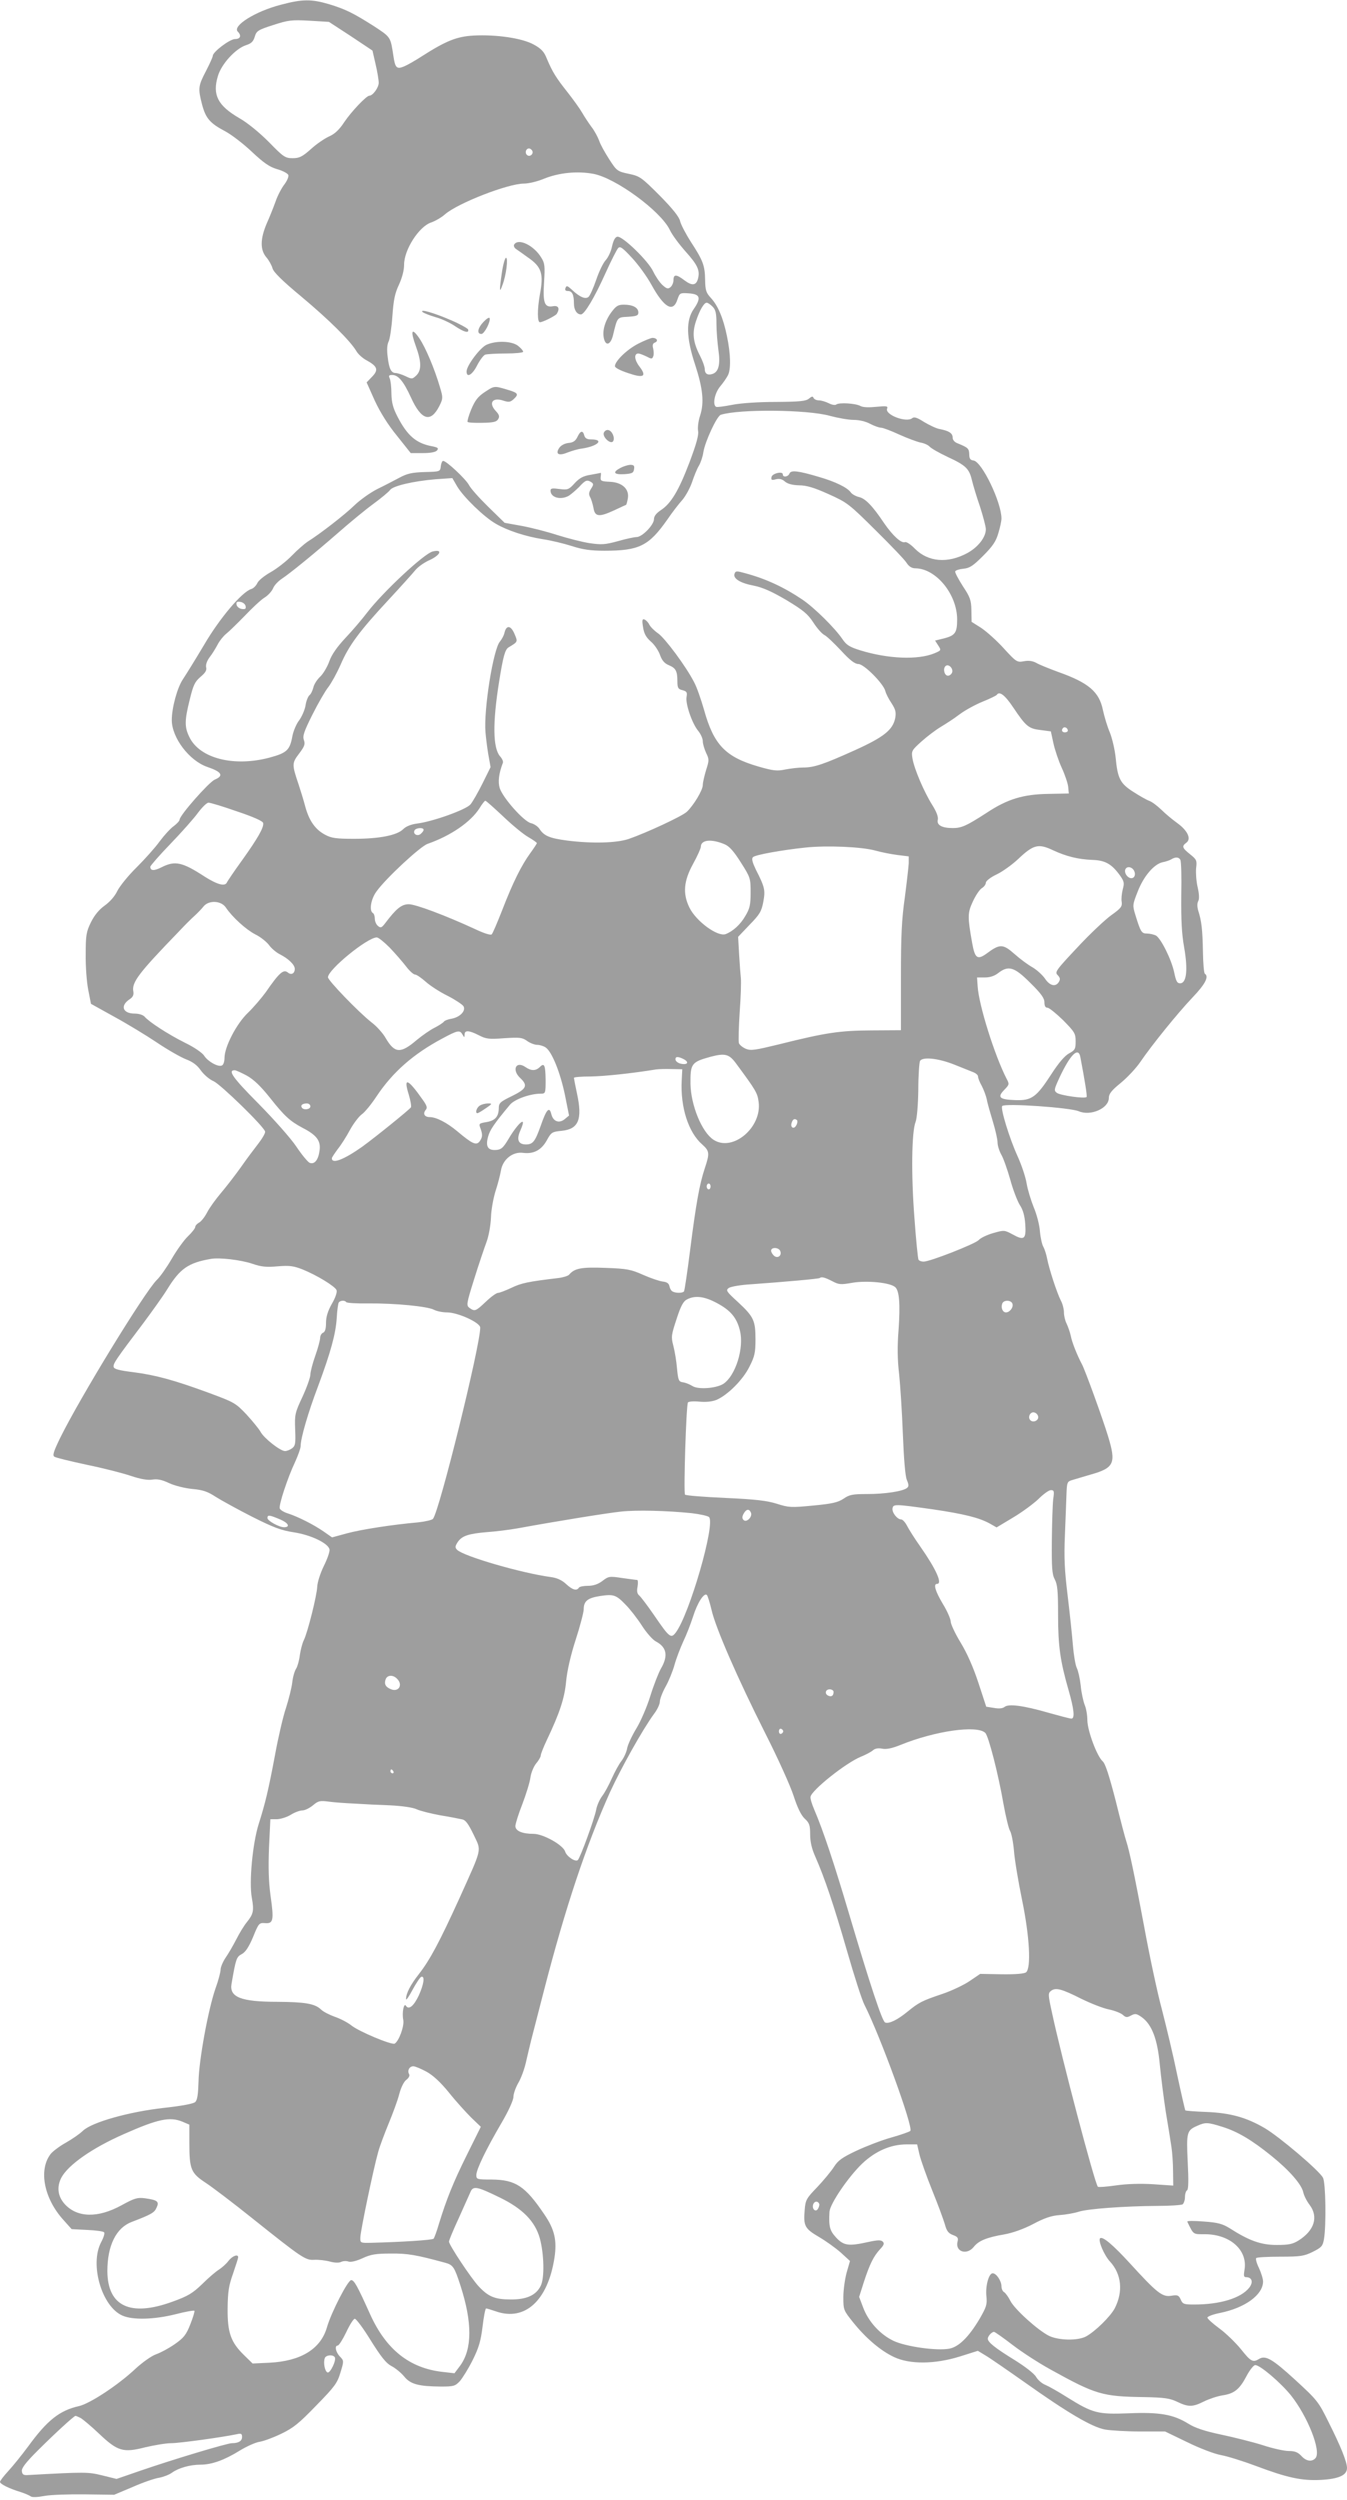 <?xml version="1.0" standalone="no"?>
<!DOCTYPE svg PUBLIC "-//W3C//DTD SVG 20010904//EN"
 "http://www.w3.org/TR/2001/REC-SVG-20010904/DTD/svg10.dtd">
<svg version="1.0" xmlns="http://www.w3.org/2000/svg"
 width="690pt" height="1280pt" viewBox="0 0 690 1280"
 preserveAspectRatio="xMidYMid meet">
<g transform="translate(0,1280) scale(0.1,-0.1)"
fill="#9e9e9e" stroke="none">
<path d="M1440 12776 c-133 -34 -251 -109 -222 -138 20 -20 14 -38 -14 -38
-27 0 -114 -66 -114 -86 0 -6 -16 -41 -35 -78 -40 -76 -41 -89 -20 -171 19
-71 40 -96 120 -138 33 -18 94 -65 136 -105 60 -56 88 -76 128 -88 29 -8 55
-22 58 -30 3 -8 -6 -29 -20 -48 -14 -18 -35 -57 -45 -87 -11 -30 -31 -81 -46
-114 -33 -78 -34 -134 -2 -172 14 -16 28 -42 32 -57 5 -19 49 -63 148 -145
141 -118 249 -225 281 -278 9 -16 33 -38 53 -48 56 -31 62 -49 28 -84 l-28
-29 42 -94 c28 -60 68 -124 114 -180 l70 -88 62 0 c40 0 66 5 73 14 9 11 4 15
-26 21 -81 15 -126 54 -176 150 -24 46 -31 74 -32 120 0 33 -4 68 -9 78 -6 13
-4 17 13 17 31 0 58 -32 96 -115 53 -117 101 -131 145 -45 19 38 20 43 5 93
-28 97 -75 208 -107 255 -39 57 -47 40 -18 -40 29 -80 30 -123 3 -150 -21 -20
-23 -20 -56 -4 -19 9 -42 16 -50 16 -23 0 -34 21 -41 82 -5 38 -3 64 5 80 6
12 15 70 19 129 6 84 13 118 34 162 16 35 26 73 26 102 0 77 77 196 139 216
20 7 52 25 71 42 66 57 322 157 404 157 24 0 70 11 103 25 77 31 170 40 252
25 114 -21 345 -190 392 -287 12 -26 49 -75 81 -111 61 -68 74 -96 64 -137 -9
-37 -30 -40 -69 -11 -42 32 -57 33 -57 2 0 -13 -7 -29 -15 -36 -13 -11 -20 -9
-42 11 -14 13 -35 44 -47 69 -25 54 -158 183 -184 178 -11 -2 -20 -19 -27 -50
-5 -26 -20 -57 -33 -71 -12 -13 -34 -58 -48 -100 -14 -41 -32 -81 -39 -87 -16
-14 -46 -1 -86 37 -22 20 -27 22 -32 9 -4 -11 -1 -16 12 -16 22 0 31 -19 31
-64 0 -33 15 -56 36 -56 18 0 70 87 126 212 28 62 57 119 64 127 10 12 22 4
71 -49 32 -34 77 -96 100 -138 65 -118 111 -144 133 -76 12 34 13 35 58 32 59
-4 65 -23 26 -80 -41 -58 -39 -147 6 -283 41 -125 48 -197 26 -264 -9 -27 -13
-62 -10 -78 4 -20 -9 -67 -44 -160 -55 -145 -95 -212 -148 -246 -22 -15 -34
-30 -34 -45 0 -30 -61 -92 -89 -92 -11 0 -55 -9 -96 -21 -66 -18 -84 -19 -146
-10 -38 6 -112 25 -163 41 -52 17 -134 38 -182 47 l-89 16 -83 81 c-46 45 -91
95 -100 113 -17 31 -115 123 -132 123 -5 0 -10 -12 -12 -27 -3 -28 -4 -28 -82
-30 -64 -2 -89 -7 -130 -29 -28 -15 -80 -42 -115 -59 -35 -18 -87 -55 -115
-82 -49 -48 -178 -148 -241 -187 -16 -11 -53 -43 -80 -71 -28 -29 -77 -67
-109 -85 -32 -18 -63 -43 -68 -56 -6 -13 -20 -27 -31 -30 -48 -15 -162 -150
-241 -285 -44 -74 -93 -153 -109 -177 -29 -43 -57 -146 -57 -209 0 -90 89
-208 182 -240 74 -25 86 -45 38 -65 -30 -13 -180 -183 -180 -205 0 -6 -14 -21
-30 -33 -17 -12 -49 -47 -72 -78 -23 -32 -76 -91 -118 -133 -43 -42 -87 -97
-99 -121 -12 -26 -38 -56 -65 -75 -29 -21 -52 -49 -70 -85 -24 -49 -27 -67
-27 -164 -1 -60 5 -142 13 -182 l14 -72 119 -66 c66 -36 165 -96 220 -133 55
-37 122 -75 148 -85 34 -13 57 -30 75 -56 15 -21 44 -47 66 -56 38 -18 258
-232 264 -258 2 -7 -14 -35 -35 -62 -21 -27 -61 -80 -88 -119 -27 -38 -73 -98
-101 -131 -29 -34 -62 -80 -73 -102 -12 -23 -30 -46 -41 -52 -11 -6 -20 -16
-20 -23 0 -6 -17 -28 -37 -47 -21 -20 -58 -72 -83 -115 -25 -43 -59 -92 -77
-109 -61 -60 -392 -600 -495 -809 -34 -70 -40 -90 -29 -96 7 -5 81 -23 165
-41 83 -17 185 -43 226 -57 51 -17 87 -23 111 -19 26 4 49 -1 85 -18 28 -13
79 -26 119 -30 56 -5 80 -14 121 -41 29 -18 112 -64 185 -101 109 -55 149 -70
214 -80 87 -13 177 -56 183 -88 2 -10 -11 -48 -29 -84 -19 -39 -33 -84 -34
-107 -2 -45 -49 -234 -69 -274 -7 -14 -16 -48 -20 -75 -3 -27 -12 -59 -19 -70
-8 -12 -17 -43 -20 -71 -3 -27 -18 -86 -32 -130 -15 -44 -40 -152 -56 -240
-34 -181 -50 -248 -84 -355 -31 -99 -50 -297 -35 -378 12 -66 8 -83 -27 -126
-13 -16 -37 -55 -53 -87 -16 -31 -41 -74 -55 -94 -14 -21 -25 -48 -25 -60 0
-12 -11 -55 -26 -96 -38 -110 -85 -368 -87 -476 -2 -67 -6 -96 -17 -106 -9 -9
-69 -20 -160 -30 -179 -20 -368 -73 -415 -117 -16 -16 -57 -44 -89 -62 -32
-18 -68 -45 -78 -59 -61 -82 -32 -227 67 -336 l42 -47 79 -4 c44 -2 83 -7 87
-12 5 -4 -2 -27 -15 -51 -60 -114 4 -331 110 -376 53 -23 161 -20 270 7 50 13
95 21 98 18 2 -3 -7 -34 -21 -69 -21 -54 -34 -70 -80 -102 -30 -21 -73 -44
-96 -52 -23 -8 -69 -41 -103 -72 -90 -85 -235 -180 -291 -193 -99 -22 -163
-72 -261 -207 -32 -43 -77 -99 -101 -125 -24 -26 -43 -51 -43 -56 0 -11 46
-34 105 -52 22 -7 45 -17 52 -22 7 -6 34 -5 71 2 32 6 126 9 208 8 l149 -2 95
40 c52 23 113 44 135 47 21 4 51 15 66 26 33 24 92 41 146 41 57 0 122 23 201
72 36 22 81 42 101 45 20 3 70 21 111 41 63 30 92 54 180 145 95 97 108 115
124 169 18 59 18 60 -3 82 -22 23 -28 56 -11 56 6 0 25 30 43 67 17 37 37 69
44 70 6 2 43 -47 81 -109 54 -86 79 -118 107 -133 20 -10 50 -35 65 -53 32
-40 74 -51 187 -52 66 0 74 2 98 27 14 16 44 64 66 108 32 64 42 99 51 173 6
50 14 92 18 92 4 0 27 -7 50 -15 149 -52 266 55 300 273 14 90 1 147 -52 224
-98 145 -147 177 -270 178 -74 0 -78 1 -78 23 0 29 50 132 129 267 36 61 61
117 61 133 0 16 11 47 24 70 14 23 32 71 40 107 8 36 20 85 26 110 6 25 37
142 67 260 109 422 215 740 338 1014 57 124 166 319 225 400 17 22 30 50 30
63 0 13 13 47 29 76 16 28 37 79 46 112 9 33 30 87 45 120 16 33 38 90 50 127
22 71 57 125 71 111 4 -4 15 -39 24 -77 21 -92 132 -347 275 -631 64 -126 129
-270 145 -320 20 -61 38 -99 57 -117 24 -22 28 -34 28 -81 0 -37 8 -73 26
-113 48 -109 95 -248 163 -484 37 -129 77 -253 89 -275 81 -160 252 -629 235
-646 -5 -5 -49 -20 -98 -34 -50 -14 -130 -45 -179 -68 -72 -34 -93 -49 -114
-82 -14 -22 -52 -68 -85 -103 -56 -58 -61 -66 -65 -117 -7 -83 0 -96 73 -139
36 -21 86 -57 112 -80 l47 -43 -17 -59 c-9 -33 -17 -90 -17 -126 0 -65 1 -68
50 -129 65 -81 141 -146 210 -178 80 -38 209 -37 337 3 l92 29 38 -23 c21 -12
112 -75 203 -139 217 -154 342 -228 410 -241 29 -5 110 -10 181 -10 l127 0
114 -55 c63 -31 139 -60 173 -66 33 -6 113 -31 177 -55 162 -61 236 -77 334
-72 92 5 134 24 134 61 0 31 -32 111 -95 236 -51 104 -59 113 -170 215 -118
108 -153 128 -186 107 -31 -19 -42 -13 -92 50 -27 33 -76 81 -110 106 -34 25
-62 50 -62 56 0 6 29 17 65 24 128 26 220 93 220 161 0 14 -10 45 -21 69 -12
24 -18 47 -14 51 4 4 59 7 123 7 105 0 122 3 167 25 44 22 51 29 57 65 12 70
9 288 -5 314 -17 35 -222 209 -298 254 -94 55 -176 78 -298 83 -58 2 -106 6
-109 8 -2 2 -21 85 -42 183 -20 98 -56 248 -78 333 -23 85 -64 277 -91 425
-51 273 -76 389 -91 435 -5 14 -30 108 -55 210 -34 131 -53 190 -67 202 -29
26 -77 155 -78 209 0 26 -6 62 -14 80 -7 19 -17 63 -20 98 -4 36 -13 76 -20
90 -7 14 -16 67 -20 116 -4 50 -16 164 -27 255 -16 131 -19 195 -14 310 3 80
7 174 8 209 2 59 4 65 27 72 14 4 58 17 98 29 120 34 130 58 88 196 -28 92
-118 340 -134 369 -23 43 -51 112 -57 145 -4 19 -14 47 -21 62 -8 15 -14 41
-14 58 0 17 -7 45 -16 61 -20 39 -60 162 -70 214 -4 22 -13 49 -19 60 -7 11
-15 47 -18 80 -2 33 -17 89 -32 124 -14 35 -31 90 -36 121 -5 32 -26 95 -47
141 -41 90 -89 246 -78 256 15 15 347 -8 392 -27 61 -26 154 15 154 68 0 21
14 39 61 77 34 28 79 76 100 107 60 88 192 251 269 332 64 67 84 106 62 120
-5 3 -9 54 -10 113 -2 113 -7 157 -24 210 -6 20 -6 39 0 49 6 11 5 36 -3 71
-7 29 -10 73 -8 97 5 40 3 45 -31 72 -41 33 -43 41 -19 59 27 20 6 63 -47 101
-25 18 -61 48 -81 68 -20 19 -47 40 -61 45 -14 5 -51 26 -82 46 -68 43 -81 69
-91 175 -4 41 -18 100 -30 130 -13 30 -28 81 -35 113 -19 95 -73 141 -231 197
-46 17 -96 37 -111 46 -19 10 -39 13 -64 8 -34 -6 -38 -4 -102 66 -36 40 -89
87 -116 105 l-49 31 -1 60 c-1 52 -7 67 -44 123 -23 36 -41 70 -39 75 2 6 21
12 42 14 32 3 49 14 101 66 49 49 66 74 78 116 9 29 16 63 16 75 0 83 -100
291 -143 297 -17 2 -22 10 -22 32 -1 29 -6 34 -57 55 -18 6 -28 18 -28 30 0
23 -19 35 -66 44 -18 3 -53 20 -80 36 -36 23 -51 28 -61 20 -29 -25 -140 17
-129 48 6 14 -2 15 -55 10 -38 -4 -68 -3 -81 4 -25 14 -109 19 -124 8 -5 -5
-23 -2 -38 6 -16 8 -39 15 -51 15 -13 0 -25 6 -28 13 -3 9 -9 8 -23 -4 -16
-13 -46 -16 -169 -17 -90 0 -180 -6 -225 -15 -41 -8 -78 -13 -82 -10 -19 11
-7 70 20 103 16 19 34 45 40 57 17 30 15 110 -4 201 -19 93 -46 157 -83 197
-24 26 -28 39 -29 90 -1 76 -11 101 -72 195 -27 42 -52 90 -56 107 -4 21 -36
62 -104 131 -94 94 -102 100 -159 112 -58 12 -62 15 -100 74 -22 34 -46 77
-52 96 -7 19 -24 51 -39 70 -14 19 -36 52 -48 73 -12 21 -46 68 -75 105 -58
73 -77 103 -106 172 -14 36 -29 51 -67 72 -60 33 -192 52 -308 46 -87 -5 -141
-27 -265 -106 -32 -21 -74 -45 -91 -52 -38 -16 -46 -8 -55 55 -15 97 -13 94
-98 150 -107 68 -147 88 -233 114 -88 26 -136 26 -244 -3z m357 -161 l111 -74
16 -70 c9 -38 16 -81 16 -95 0 -24 -30 -66 -48 -66 -15 0 -93 -82 -129 -136
-25 -38 -48 -60 -78 -73 -22 -10 -65 -39 -93 -65 -44 -39 -59 -46 -93 -46 -38
0 -47 6 -122 83 -49 49 -110 99 -151 122 -110 64 -139 119 -110 215 18 62 90
141 145 159 26 8 37 19 44 43 9 30 17 35 95 60 77 25 94 27 185 22 l100 -6
112 -73z m929 -586 c10 -17 -13 -36 -27 -22 -12 12 -4 33 11 33 5 0 12 -5 16
-11z m924 -799 c16 -16 20 -34 20 -87 0 -38 5 -98 10 -135 11 -74 1 -113 -31
-123 -25 -8 -39 2 -39 26 0 11 -11 42 -25 69 -35 68 -40 115 -20 175 19 57 41
95 55 95 6 0 19 -9 30 -20z m600 -559 c41 -11 96 -21 123 -21 28 0 62 -8 84
-20 21 -11 46 -20 56 -20 10 0 52 -16 93 -35 42 -19 91 -37 109 -41 19 -3 40
-13 47 -21 7 -8 48 -32 93 -53 93 -43 110 -60 124 -120 6 -25 24 -85 41 -134
16 -50 30 -102 30 -116 0 -41 -40 -92 -95 -122 -100 -54 -200 -46 -268 22 -21
22 -44 37 -51 34 -19 -7 -62 32 -107 97 -60 90 -97 127 -129 134 -17 4 -36 15
-42 24 -18 25 -80 55 -163 79 -108 32 -144 36 -151 17 -7 -17 -34 -21 -34 -4
0 18 -55 5 -58 -14 -3 -15 1 -17 23 -11 18 4 32 1 46 -12 13 -11 37 -18 72
-19 38 0 78 -12 151 -45 96 -43 105 -50 241 -185 78 -77 150 -152 159 -167 12
-19 27 -28 45 -28 106 -1 214 -133 214 -262 0 -68 -10 -82 -68 -97 l-45 -11
16 -25 c16 -25 16 -25 -19 -40 -84 -35 -238 -29 -380 15 -55 17 -71 27 -92 58
-38 56 -143 160 -205 202 -92 62 -185 106 -293 135 -43 12 -49 12 -54 -2 -10
-25 29 -49 99 -62 45 -9 92 -30 167 -74 86 -52 109 -71 137 -114 18 -28 43
-57 56 -64 13 -6 51 -43 86 -80 46 -50 71 -69 89 -69 29 0 128 -100 138 -138
3 -13 17 -41 32 -63 20 -31 24 -45 19 -75 -12 -61 -58 -98 -206 -165 -162 -73
-209 -89 -266 -89 -24 0 -65 -5 -91 -10 -42 -9 -61 -7 -138 15 -169 49 -229
111 -279 292 -15 52 -37 116 -51 141 -41 80 -149 225 -184 249 -19 13 -39 33
-45 45 -6 12 -17 23 -25 26 -11 4 -13 -4 -7 -39 5 -33 15 -52 40 -74 19 -16
40 -48 47 -69 10 -28 23 -43 45 -52 36 -15 44 -30 44 -84 0 -32 4 -39 26 -44
22 -6 25 -11 21 -34 -7 -34 28 -137 60 -175 13 -16 23 -39 23 -52 0 -14 8 -40
17 -60 16 -33 16 -38 0 -88 -9 -30 -17 -64 -17 -77 0 -26 -47 -104 -82 -137
-25 -23 -208 -108 -298 -139 -63 -21 -188 -24 -315 -8 -90 12 -118 24 -141 59
-8 13 -29 27 -44 30 -36 8 -143 128 -160 179 -10 32 -5 75 16 130 3 7 -4 22
-15 34 -36 43 -38 169 -5 377 21 133 31 169 49 180 48 29 48 28 31 68 -18 44
-41 48 -51 10 -3 -16 -15 -37 -24 -48 -34 -38 -84 -349 -74 -465 2 -25 8 -75
14 -111 l12 -67 -41 -83 c-23 -46 -51 -95 -62 -108 -23 -27 -193 -88 -274 -98
-30 -4 -56 -14 -71 -29 -31 -31 -121 -49 -250 -49 -92 0 -117 3 -150 21 -49
26 -81 70 -101 143 -8 31 -24 83 -35 116 -34 101 -34 107 3 156 28 37 32 48
25 69 -8 21 0 44 43 130 29 58 66 122 82 142 16 21 44 72 63 115 42 98 97 172
244 330 64 69 126 138 139 154 13 16 43 37 66 48 62 27 78 61 22 47 -44 -11
-253 -206 -334 -311 -25 -33 -75 -92 -111 -130 -45 -48 -72 -87 -84 -121 -10
-28 -31 -64 -47 -79 -16 -15 -32 -40 -35 -56 -4 -15 -12 -33 -20 -39 -7 -6
-17 -30 -20 -53 -4 -23 -19 -57 -33 -76 -14 -18 -29 -54 -34 -79 -13 -73 -28
-87 -116 -111 -183 -49 -359 -5 -412 105 -25 51 -25 84 2 192 18 74 26 91 55
116 25 21 33 34 29 49 -3 13 4 33 18 52 13 16 31 46 41 65 10 19 29 43 44 55
14 11 57 53 95 92 38 40 83 82 101 93 18 11 38 33 44 48 6 15 26 36 44 48 45
30 164 127 287 234 58 51 139 118 180 148 41 30 81 63 88 73 15 21 117 45 233
55 l86 6 25 -43 c32 -54 138 -157 198 -191 60 -35 152 -65 241 -79 41 -6 107
-22 148 -35 56 -18 96 -24 167 -24 178 0 227 24 322 159 25 37 60 82 78 102
17 20 39 61 49 90 10 30 25 68 35 84 10 17 20 48 23 70 9 55 69 184 89 191 95
30 441 27 558 -5z m-2992 -974 c3 -14 -1 -18 -20 -15 -12 2 -24 11 -26 21 -3
14 1 18 20 15 12 -2 24 -11 26 -21z m3619 -341 c-4 -9 -13 -16 -21 -16 -18 0
-27 35 -13 49 15 15 42 -12 34 -33z m313 -178 c65 -97 79 -109 140 -116 l53
-7 13 -60 c7 -33 26 -90 43 -127 17 -37 32 -82 33 -99 l3 -32 -105 -2 c-128
-2 -209 -26 -316 -97 -104 -67 -128 -78 -174 -78 -56 0 -83 16 -76 43 3 15 -7
41 -29 76 -42 67 -92 184 -101 238 -6 38 -4 41 47 87 29 26 73 59 98 74 25 15
69 43 96 64 28 21 81 50 118 65 37 15 70 31 73 35 13 21 42 -1 84 -64z m280
-119 c0 -5 -7 -9 -15 -9 -15 0 -20 12 -9 23 8 8 24 -1 24 -14z m-2893 -439
c46 -44 104 -92 129 -106 24 -14 44 -28 44 -31 0 -3 -15 -26 -34 -52 -45 -62
-89 -150 -143 -290 -25 -64 -49 -120 -54 -125 -5 -6 -40 5 -86 27 -152 70
-304 127 -339 127 -37 0 -64 -22 -120 -96 -19 -25 -24 -27 -38 -15 -9 7 -16
24 -16 37 0 12 -4 26 -10 29 -20 12 -10 72 19 111 49 68 224 230 261 243 120
42 221 112 266 182 13 22 27 39 30 39 4 0 44 -36 91 -80z m-1362 25 c81 -27
131 -49 133 -59 5 -22 -28 -79 -108 -191 -40 -55 -74 -106 -77 -112 -9 -24
-49 -13 -114 28 -115 75 -152 83 -220 49 -39 -20 -59 -20 -59 2 0 5 46 58 103
117 56 58 120 130 141 159 21 28 45 52 54 52 10 0 76 -20 147 -45z m955 -94
c0 -5 -7 -14 -15 -21 -18 -15 -42 1 -31 19 8 13 46 15 46 2z m1542 -74 c24
-10 47 -36 83 -93 49 -77 50 -81 50 -154 0 -63 -4 -82 -27 -120 -25 -44 -64
-79 -101 -93 -41 -15 -152 66 -186 137 -34 70 -29 135 19 222 22 40 40 80 40
88 0 36 53 42 122 13z m771 -32 c32 -9 83 -19 115 -23 l57 -7 0 -35 c-1 -19
-10 -98 -20 -175 -16 -111 -20 -196 -20 -410 l0 -270 -150 -1 c-163 -1 -233
-11 -473 -71 -123 -30 -146 -34 -172 -23 -16 7 -32 20 -35 29 -3 9 -1 80 4
158 6 78 8 157 6 175 -2 18 -6 73 -9 122 l-5 89 59 62 c52 53 61 69 70 117 11
60 8 75 -38 165 -18 38 -23 56 -15 64 12 12 145 36 267 49 112 12 289 4 359
-15z m912 1 c67 -31 127 -46 200 -49 67 -2 100 -21 143 -81 21 -30 22 -38 13
-71 -5 -21 -8 -49 -5 -64 3 -22 -4 -32 -52 -66 -31 -22 -110 -96 -175 -166
-111 -118 -117 -127 -101 -142 13 -14 14 -21 6 -35 -17 -27 -46 -20 -71 17
-13 19 -42 45 -64 58 -22 12 -64 43 -92 68 -59 52 -75 53 -141 4 -49 -36 -62
-27 -76 52 -24 135 -24 154 3 212 14 31 35 62 46 69 12 7 21 20 21 28 0 9 24
28 56 43 31 15 79 50 108 77 80 76 105 82 181 46z m651 -48 c5 -7 7 -89 5
-183 -1 -125 2 -196 15 -267 20 -115 12 -183 -21 -183 -15 0 -21 11 -30 55
-14 67 -68 175 -94 190 -11 5 -31 10 -46 10 -27 0 -32 7 -59 95 -15 49 -15 52
12 120 30 78 83 140 127 150 17 3 37 10 45 15 21 13 38 12 46 -2z m-237 -56
c12 -23 -1 -45 -22 -37 -18 7 -30 32 -21 46 9 15 33 10 43 -9z m-4652 -189
c33 -49 102 -112 150 -137 27 -13 58 -38 71 -55 12 -17 37 -38 55 -47 45 -23
77 -54 77 -75 0 -24 -18 -33 -35 -19 -23 19 -45 -1 -114 -101 -22 -30 -63 -78
-91 -105 -58 -55 -120 -174 -120 -231 0 -20 -6 -36 -14 -39 -20 -8 -70 20 -90
50 -9 15 -53 45 -99 67 -88 44 -184 107 -206 133 -8 9 -29 16 -51 16 -62 0
-76 41 -25 74 16 11 21 22 18 39 -9 47 27 94 234 308 28 30 64 66 80 80 15 14
36 35 45 47 27 34 91 31 115 -5z m839 -205 c28 -29 65 -72 83 -95 18 -24 39
-43 47 -43 8 0 32 -17 55 -37 22 -20 73 -53 112 -72 39 -20 75 -44 81 -53 14
-23 -17 -56 -60 -64 -19 -3 -37 -10 -40 -15 -3 -5 -24 -19 -47 -31 -23 -11
-64 -40 -92 -63 -83 -71 -113 -69 -159 9 -14 25 -47 62 -74 82 -68 54 -222
214 -222 230 0 39 202 204 250 204 9 0 38 -24 66 -52z m3281 -180 c56 -55 73
-79 73 -100 0 -19 5 -28 16 -28 8 0 44 -29 80 -64 59 -60 64 -68 64 -108 0
-39 -3 -45 -34 -62 -22 -12 -53 -48 -91 -107 -76 -117 -100 -135 -184 -132
-81 3 -94 14 -57 52 27 28 27 30 12 58 -61 119 -142 376 -148 473 l-3 45 40 0
c27 0 50 8 69 23 52 40 82 31 163 -50z m-2908 -265 c10 -17 10 -17 11 0 0 23
22 22 73 -4 37 -19 52 -21 130 -15 79 5 92 4 117 -14 15 -11 39 -20 52 -20 13
0 33 -6 44 -14 32 -23 74 -128 98 -243 l21 -105 -23 -19 c-29 -23 -59 -11 -68
27 -10 40 -25 24 -54 -60 -29 -81 -40 -96 -76 -96 -39 0 -49 25 -29 70 10 22
16 42 13 45 -7 8 -43 -35 -75 -90 -24 -40 -35 -51 -59 -53 -44 -4 -58 16 -44
67 9 35 32 68 112 164 23 28 103 57 158 57 24 0 25 2 25 70 -1 77 -7 90 -30
66 -21 -20 -44 -20 -73 0 -49 34 -72 -14 -27 -56 40 -38 33 -55 -42 -92 -62
-30 -68 -36 -68 -64 -1 -43 -20 -63 -66 -70 -35 -6 -37 -8 -28 -31 12 -33 11
-46 -4 -67 -17 -23 -38 -13 -114 51 -54 45 -108 73 -142 73 -26 0 -36 17 -21
36 10 11 8 21 -14 52 -77 110 -101 119 -72 27 9 -30 14 -60 11 -65 -8 -12
-181 -152 -250 -202 -92 -65 -155 -90 -155 -59 0 5 14 25 30 47 17 21 45 65
62 97 18 33 45 69 61 81 16 11 50 53 75 91 83 125 189 218 337 297 80 43 90
45 104 21z m3165 -115 c23 -121 36 -201 32 -205 -9 -10 -134 8 -152 21 -16 12
-15 17 14 80 55 117 96 157 106 104z m-1766 -30 c105 -142 112 -154 118 -200
18 -131 -133 -258 -231 -194 -60 39 -116 177 -118 286 -1 104 5 112 103 139
73 19 94 14 128 -31z m-254 11 c15 -14 -1 -22 -29 -15 -14 4 -25 13 -25 22 0
11 6 14 23 9 12 -4 26 -11 31 -16z m1374 -20 c42 -17 87 -35 100 -40 12 -5 22
-14 22 -21 0 -8 8 -29 19 -48 10 -19 22 -51 26 -70 3 -19 18 -70 31 -113 13
-43 24 -91 24 -107 0 -16 9 -44 19 -62 11 -18 31 -76 46 -128 14 -52 37 -111
49 -130 16 -24 25 -55 28 -99 5 -76 -5 -85 -66 -51 -41 22 -43 22 -99 6 -31
-9 -65 -25 -74 -36 -20 -20 -249 -110 -282 -110 -11 0 -22 4 -26 10 -3 5 -13
103 -21 217 -17 220 -14 437 6 488 7 17 13 88 14 165 0 74 5 141 9 148 15 22
94 13 175 -19z m-1396 -82 c-7 -136 34 -265 105 -327 38 -34 39 -45 13 -123
-27 -81 -45 -183 -75 -419 -14 -111 -28 -205 -31 -210 -6 -10 -45 -10 -60 0
-7 4 -13 16 -15 27 -3 14 -14 21 -34 23 -17 2 -61 17 -100 34 -62 28 -83 32
-193 36 -124 5 -159 -2 -187 -35 -5 -6 -30 -14 -55 -17 -153 -18 -191 -26
-240 -50 -30 -14 -61 -26 -69 -26 -8 0 -36 -20 -62 -45 -53 -50 -57 -51 -84
-32 -17 13 -16 20 24 148 23 74 52 159 63 189 12 32 21 85 23 125 1 39 12 99
23 135 12 36 24 83 28 106 9 57 60 98 113 91 55 -7 94 14 122 64 23 42 27 44
78 49 85 9 105 59 77 189 -9 42 -16 79 -16 82 0 4 38 7 85 7 71 1 212 16 335
36 14 2 50 3 80 2 l55 -1 -3 -58z m-2227 25 c34 -19 70 -53 117 -112 76 -96
104 -121 168 -155 72 -37 94 -66 87 -116 -6 -48 -26 -73 -51 -63 -9 4 -40 41
-68 83 -28 42 -116 141 -195 221 -130 131 -158 170 -121 170 7 0 35 -13 63
-28z m325 -157 c0 -16 -35 -21 -44 -6 -8 12 4 21 26 21 10 0 18 -7 18 -15z
m2493 -71 c3 -4 2 -16 -4 -26 -13 -24 -33 -10 -23 15 6 18 16 21 27 11z m-443
-339 c0 -8 -4 -15 -10 -15 -5 0 -10 7 -10 15 0 8 5 15 10 15 6 0 10 -7 10 -15z
m357 -331 c9 -23 -13 -40 -32 -24 -8 7 -15 19 -15 26 0 19 39 18 47 -2z
m-2704 -65 c46 -16 73 -18 130 -13 60 5 81 2 127 -16 72 -29 166 -86 174 -106
4 -10 -6 -39 -24 -70 -21 -37 -30 -67 -30 -98 0 -30 -5 -46 -15 -50 -8 -3 -15
-15 -15 -26 0 -11 -11 -53 -25 -92 -14 -39 -25 -83 -25 -96 0 -14 -18 -65 -40
-113 -39 -83 -41 -92 -38 -169 3 -71 1 -83 -16 -96 -11 -8 -27 -14 -36 -14
-24 0 -107 65 -125 98 -8 15 -41 55 -72 89 -56 59 -63 63 -193 111 -177 65
-271 91 -388 106 -73 9 -98 16 -100 27 -3 17 13 40 153 225 49 66 104 143 122
173 65 105 107 135 223 155 44 8 153 -5 213 -25z m2970 -89 c34 -18 43 -19
105 -8 73 12 190 1 217 -22 22 -18 27 -87 18 -218 -7 -87 -6 -154 3 -230 6
-59 15 -198 19 -307 5 -126 12 -212 20 -232 11 -26 11 -34 1 -42 -21 -17 -112
-31 -204 -31 -74 0 -91 -3 -121 -24 -29 -19 -59 -26 -156 -35 -113 -11 -125
-10 -185 9 -51 16 -108 23 -264 30 -109 5 -202 12 -207 17 -8 9 6 457 15 472
4 5 30 7 59 4 34 -3 64 0 87 9 58 25 136 103 169 170 27 53 31 72 31 140 0 97
-9 116 -91 192 -58 53 -62 59 -46 71 10 7 61 16 115 19 169 12 347 28 351 32
9 8 27 3 64 -16z m-591 -112 c70 -37 102 -75 118 -140 23 -89 -22 -233 -85
-274 -36 -23 -129 -30 -158 -11 -13 8 -34 17 -48 19 -22 3 -25 9 -31 71 -3 38
-12 90 -19 117 -12 45 -10 55 17 137 22 68 35 91 54 100 41 21 89 15 152 -19z
m-1899 5 c3 -5 54 -8 114 -7 140 1 301 -15 335 -32 15 -8 45 -14 68 -14 55 0
170 -52 170 -78 0 -93 -209 -939 -242 -979 -5 -6 -39 -14 -76 -18 -134 -12
-289 -36 -364 -56 l-77 -21 -43 30 c-52 36 -130 75 -181 92 -21 6 -41 18 -44
26 -6 16 40 157 79 239 15 33 28 69 28 81 0 39 38 171 89 305 65 175 91 269
96 352 2 37 7 72 10 77 7 12 32 13 38 3z m3413 -8 c7 -18 -13 -45 -33 -45 -17
0 -27 24 -19 45 7 20 45 19 52 0z m132 -578 c4 -20 -25 -34 -40 -19 -15 15 -1
44 19 40 10 -2 19 -11 21 -21z m77 -424 c-3 -27 -6 -122 -7 -213 -1 -136 1
-171 15 -197 14 -26 17 -61 17 -182 0 -159 11 -237 54 -386 28 -98 33 -145 14
-145 -7 0 -60 14 -117 30 -128 37 -205 47 -225 30 -10 -8 -29 -10 -55 -5 l-39
6 -40 122 c-26 79 -58 152 -91 206 -28 46 -51 95 -51 108 0 13 -18 54 -40 90
-39 65 -50 103 -30 103 29 0 -4 74 -85 190 -29 41 -60 90 -69 108 -9 17 -22
32 -30 32 -20 0 -48 36 -44 57 4 22 12 22 204 -5 163 -24 239 -43 294 -73 l35
-20 85 51 c47 28 105 71 130 95 25 25 53 45 63 45 17 0 18 -6 12 -47z m-1852
-71 c43 -5 83 -14 89 -20 34 -34 -101 -501 -171 -592 -24 -31 -32 -25 -110 89
-33 48 -67 93 -76 101 -11 9 -14 22 -9 46 3 19 2 34 -2 34 -5 0 -40 5 -77 10
-65 10 -70 9 -101 -15 -23 -17 -46 -25 -74 -25 -22 0 -44 -4 -47 -10 -11 -17
-33 -11 -66 20 -22 20 -47 31 -78 35 -149 20 -445 106 -479 139 -12 12 -11 18
2 39 22 33 55 44 151 52 44 3 116 12 160 20 203 37 457 78 525 85 80 9 235 5
363 -8z m304 2 c8 -21 -23 -52 -38 -37 -8 8 -8 17 0 32 14 25 29 27 38 5z
m-2412 -34 c43 -18 53 -40 20 -40 -25 0 -85 33 -85 47 0 18 10 16 65 -7z
m1771 -438 c20 -20 57 -67 81 -104 24 -38 57 -75 73 -83 55 -29 64 -73 26
-138 -13 -23 -38 -87 -55 -142 -17 -55 -49 -129 -71 -165 -22 -36 -43 -81 -47
-100 -3 -19 -16 -49 -29 -66 -13 -16 -35 -57 -50 -90 -14 -32 -36 -73 -49 -90
-13 -17 -27 -48 -31 -70 -8 -45 -81 -245 -94 -258 -12 -12 -57 18 -65 43 -10
34 -113 91 -162 91 -58 0 -93 15 -93 40 0 11 16 62 36 113 19 50 38 111 41
135 3 24 17 57 29 72 13 15 24 34 24 41 0 8 14 43 31 79 66 139 91 214 99 301
5 53 23 133 49 213 23 71 41 141 41 155 0 43 20 59 85 69 69 10 81 6 131 -46z
m-1172 -378 c31 -30 9 -69 -30 -54 -28 11 -37 26 -29 50 8 24 38 26 59 4z
m2236 -67 c0 -19 -10 -27 -26 -20 -21 8 -17 33 6 33 11 0 20 -6 20 -13z m-258
-202 c0 -5 -5 -11 -11 -13 -6 -2 -11 4 -11 13 0 9 5 15 11 13 6 -2 11 -8 11
-13z m1035 -8 c17 -16 67 -212 93 -362 12 -66 27 -129 34 -140 7 -11 16 -56
20 -101 3 -44 22 -157 41 -250 39 -187 48 -351 21 -373 -9 -7 -53 -11 -125
-10 l-110 2 -53 -36 c-29 -20 -92 -50 -139 -66 -107 -36 -122 -44 -181 -92
-50 -41 -94 -63 -114 -55 -15 6 -78 197 -183 551 -77 260 -135 435 -180 539
-12 28 -21 57 -19 66 6 34 180 173 258 205 25 10 53 25 62 33 11 10 28 12 48
8 21 -4 50 2 92 19 177 72 393 103 435 62z m-3032 -197 c3 -5 1 -10 -4 -10 -6
0 -11 5 -11 10 0 6 2 10 4 10 3 0 8 -4 11 -10z m-200 -165 c44 -3 127 -7 184
-9 61 -3 116 -11 135 -20 17 -8 72 -22 121 -31 50 -8 100 -18 113 -21 17 -3
32 -24 58 -78 41 -87 47 -60 -74 -329 -100 -219 -149 -312 -207 -386 -43 -55
-65 -98 -65 -127 0 -9 15 13 33 47 19 35 39 65 45 67 20 6 13 -39 -13 -96 -25
-53 -51 -75 -65 -53 -11 19 -22 -34 -14 -73 5 -32 -22 -106 -44 -120 -14 -9
-184 62 -222 93 -19 15 -57 35 -84 44 -28 10 -60 26 -72 38 -32 30 -82 38
-224 39 -186 0 -246 24 -234 92 22 127 25 138 52 152 19 10 36 35 58 87 29 71
31 74 61 72 43 -4 47 14 29 139 -10 75 -12 143 -8 248 l7 145 35 0 c19 1 51
11 70 23 19 12 46 22 59 22 13 0 37 12 54 26 27 23 36 25 81 19 28 -4 87 -8
131 -10z m3725 -1000 c47 -23 110 -48 140 -54 30 -6 62 -19 72 -28 15 -14 22
-14 42 -3 21 11 28 10 55 -9 51 -37 80 -111 92 -241 6 -63 20 -173 31 -245 12
-71 25 -152 29 -180 4 -27 8 -83 8 -123 l1 -73 -103 7 c-65 4 -135 2 -190 -6
-49 -7 -90 -10 -93 -7 -16 15 -187 666 -234 886 -22 100 -22 105 -5 118 24 17
54 9 155 -42z m-3355 -373 c33 -18 72 -54 115 -107 35 -44 87 -101 114 -128
l49 -47 -71 -143 c-72 -145 -105 -229 -143 -352 -11 -38 -24 -74 -28 -78 -7
-7 -162 -17 -321 -21 -55 -1 -55 -1 -54 29 1 34 67 350 91 435 8 30 33 96 54
147 21 51 46 118 54 150 9 34 24 65 37 74 12 9 18 21 14 28 -11 18 1 41 21 41
10 0 40 -13 68 -28z m-1250 -256 l35 -15 0 -93 c0 -136 8 -155 84 -205 35 -23
143 -105 239 -182 257 -205 272 -215 318 -212 21 1 57 -3 79 -9 25 -7 47 -7
57 -2 10 5 27 6 38 2 12 -4 39 2 72 17 43 20 69 24 146 24 85 1 130 -7 277
-47 41 -11 48 -22 79 -118 61 -189 60 -323 -1 -408 l-30 -40 -61 7 c-169 19
-289 114 -371 295 -66 147 -82 175 -97 175 -17 0 -102 -165 -124 -241 -32
-112 -134 -174 -295 -182 l-86 -4 -43 42 c-69 67 -86 116 -85 240 1 86 6 118
28 179 14 41 26 78 26 83 0 18 -30 7 -50 -19 -11 -15 -33 -34 -48 -44 -15 -9
-54 -42 -86 -74 -50 -48 -73 -62 -154 -91 -215 -78 -331 -23 -332 157 0 131
45 222 125 252 99 38 116 47 127 73 15 31 5 39 -59 48 -39 5 -53 1 -119 -35
-123 -68 -230 -65 -294 7 -34 39 -40 86 -16 133 35 66 158 152 319 223 176 78
237 91 302 64z m5326 -26 c78 -24 152 -68 252 -149 93 -75 154 -146 163 -186
3 -16 18 -46 32 -64 47 -62 25 -132 -56 -183 -30 -19 -51 -23 -112 -23 -80 0
-140 21 -240 85 -37 23 -61 30 -134 35 -50 4 -87 4 -84 -1 33 -68 28 -64 92
-64 128 -1 218 -82 201 -182 -5 -30 -4 -38 8 -38 31 0 38 -26 16 -54 -42 -53
-148 -86 -282 -86 -52 0 -59 2 -69 26 -10 22 -16 24 -48 19 -46 -8 -74 15
-211 165 -88 96 -141 141 -154 129 -11 -11 21 -87 51 -119 59 -64 68 -153 25
-238 -22 -43 -103 -122 -149 -146 -43 -22 -137 -20 -187 3 -56 27 -176 135
-199 179 -10 20 -25 41 -32 45 -8 4 -14 18 -14 30 0 28 -26 67 -45 67 -20 0
-38 -66 -32 -119 4 -41 0 -54 -36 -116 -55 -92 -106 -142 -154 -151 -64 -12
-222 10 -286 40 -69 33 -129 99 -156 172 l-20 53 24 76 c31 94 50 132 83 168
20 21 23 30 14 39 -9 9 -26 9 -75 -2 -100 -22 -125 -19 -164 23 -33 36 -38 56
-34 132 3 41 96 178 168 247 68 64 146 98 227 98 l54 0 12 -52 c7 -29 36 -111
65 -183 29 -71 58 -150 65 -174 9 -34 18 -46 41 -55 25 -9 29 -15 24 -34 -13
-52 48 -71 83 -27 25 32 68 49 156 64 44 8 98 27 148 53 58 31 94 43 136 46
31 2 75 10 97 17 45 15 234 29 405 30 63 0 121 4 128 8 6 5 12 21 12 37 0 16
5 32 11 35 7 5 8 51 3 146 -7 152 -5 161 51 185 40 18 53 17 126 -6z m-3701
-362 c117 -57 180 -121 205 -208 22 -80 25 -204 5 -244 -24 -49 -74 -71 -155
-70 -79 0 -113 14 -162 66 -38 40 -153 213 -153 230 0 7 22 60 49 118 26 58
53 118 60 134 14 35 32 32 151 -26z m1637 -34 c1 -5 -2 -16 -7 -24 -12 -20
-33 0 -24 24 7 17 25 17 31 0z m990 -721 c48 -37 135 -93 193 -125 233 -129
266 -139 480 -142 105 -2 132 -6 170 -24 58 -28 80 -27 138 2 26 13 69 27 95
31 60 9 87 31 123 100 16 30 36 55 44 55 25 0 129 -89 182 -154 86 -108 157
-286 127 -322 -18 -21 -48 -17 -73 11 -18 19 -33 25 -65 25 -22 0 -82 13 -133
30 -51 16 -147 40 -213 54 -85 18 -133 34 -168 56 -76 47 -147 60 -306 53
-158 -6 -183 0 -316 83 -44 28 -94 56 -111 63 -16 6 -38 25 -47 41 -10 17 -57
53 -110 86 -99 61 -137 91 -137 109 0 13 20 35 32 35 4 0 47 -30 95 -67z
m-3472 -63 c9 -15 -23 -82 -37 -78 -14 5 -23 51 -14 74 6 16 42 19 51 4z
m-1302 -311 c12 -7 54 -42 94 -80 96 -91 124 -99 237 -70 47 11 107 21 133 21
43 0 266 31 336 46 22 5 27 3 27 -14 0 -21 -18 -32 -52 -32 -25 0 -307 -85
-472 -142 l-119 -41 -73 18 c-73 18 -86 18 -379 2 -24 -2 -31 2 -33 20 -2 15
19 43 80 104 83 83 187 179 195 179 2 0 14 -5 26 -11z"/>
<path d="M2458 7139 c-16 -9 -26 -39 -12 -39 3 0 22 11 42 25 34 23 35 25 12
25 -14 0 -33 -5 -42 -11z"/>
<path d="M2634 11548 c-4 -6 0 -16 8 -22 9 -6 37 -26 62 -44 71 -49 82 -83 61
-193 -13 -75 -13 -139 1 -139 14 0 80 33 86 43 17 27 9 44 -19 39 -44 -8 -53
17 -46 123 5 83 4 97 -15 127 -38 62 -117 100 -138 66z"/>
<path d="M2571 11405 c-14 -95 -13 -110 3 -64 19 49 30 139 18 139 -5 0 -15
-34 -21 -75z"/>
<path d="M3130 11199 c-32 -45 -46 -95 -36 -134 10 -39 34 -30 46 18 23 95 21
92 78 95 43 3 52 6 52 22 0 25 -29 40 -74 40 -30 0 -40 -6 -66 -41z"/>
<path d="M2165 11202 c6 -5 35 -17 66 -26 30 -8 75 -29 100 -46 46 -31 73 -38
67 -17 -3 6 -42 28 -89 48 -88 38 -162 59 -144 41z"/>
<path d="M2477 11152 c-30 -31 -36 -62 -11 -62 15 0 48 63 42 81 -2 6 -16 -3
-31 -19z"/>
<path d="M3269 11040 c-57 -29 -119 -89 -119 -115 0 -8 27 -22 66 -35 82 -28
99 -18 59 34 -26 34 -28 66 -5 66 6 0 24 -7 41 -15 26 -14 30 -14 35 0 4 8 3
26 0 40 -5 18 -2 27 9 31 19 8 10 24 -13 24 -9 -1 -42 -14 -73 -30z"/>
<path d="M2493 11035 c-33 -14 -103 -107 -103 -137 0 -35 30 -17 54 31 14 27
32 51 41 55 9 3 57 6 106 6 49 0 89 4 89 9 0 5 -12 19 -26 30 -32 25 -111 28
-161 6z"/>
<path d="M2481 10791 c-33 -22 -48 -42 -67 -87 -13 -31 -21 -60 -19 -64 2 -4
36 -6 76 -5 57 1 73 5 81 19 8 13 5 23 -11 40 -41 43 -18 74 39 54 26 -8 34
-7 50 7 29 27 25 33 -32 50 -67 20 -66 20 -117 -14z"/>
<path d="M3093 10584 c-8 -22 36 -62 48 -43 10 17 -5 53 -25 57 -9 2 -19 -4
-23 -14z"/>
<path d="M2958 10563 c-10 -21 -22 -29 -45 -31 -20 -2 -39 -12 -48 -25 -22
-32 -3 -43 42 -24 21 8 54 18 73 20 82 12 118 47 48 47 -21 0 -31 6 -35 20 -7
28 -20 25 -35 -7z"/>
<path d="M3178 10404 c-42 -22 -34 -35 20 -32 40 3 47 6 50 26 3 17 -1 22 -20
22 -13 -1 -35 -8 -50 -16z"/>
<path d="M3026 10369 c-38 -6 -57 -16 -82 -43 -31 -34 -36 -35 -78 -30 -36 5
-46 4 -46 -8 0 -35 50 -50 93 -27 11 7 35 27 53 45 33 36 41 39 63 25 12 -8
12 -13 -1 -33 -12 -19 -13 -29 -5 -44 6 -10 13 -35 17 -54 7 -46 28 -49 104
-14 34 16 62 29 63 29 2 1 6 15 9 32 9 48 -28 83 -91 86 -45 2 -50 4 -48 25 2
12 2 21 0 21 -1 -1 -24 -5 -51 -10z"/>
</g>
</svg>
